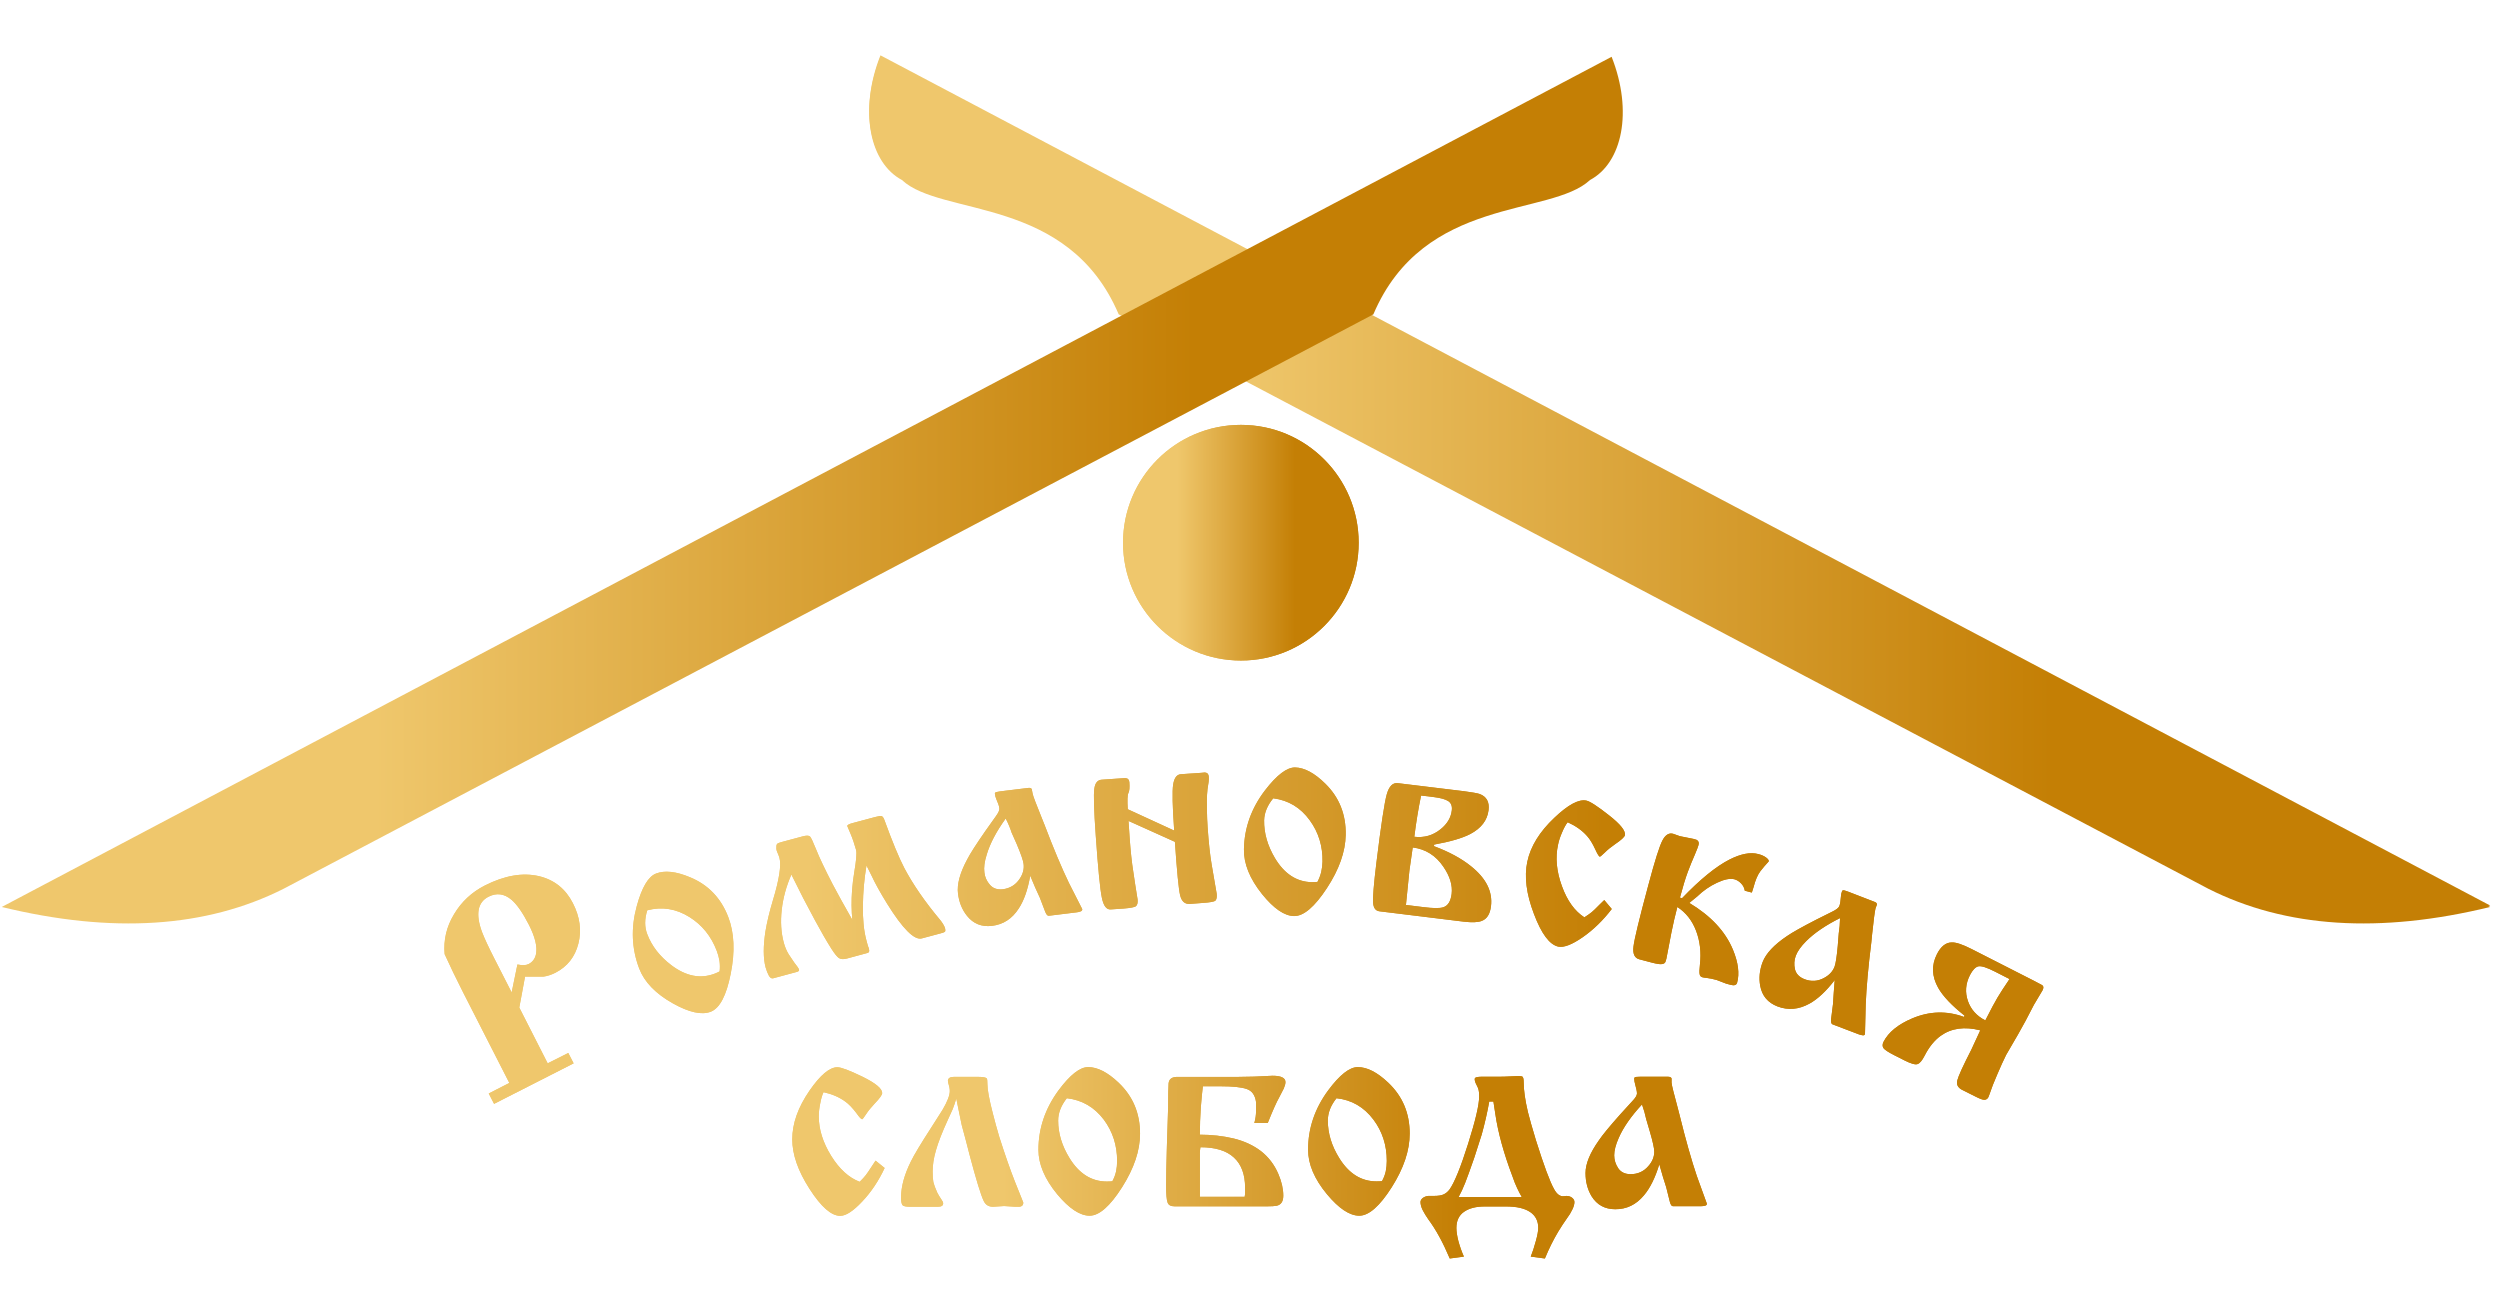 <?xml version="1.0" encoding="UTF-8"?> <svg xmlns="http://www.w3.org/2000/svg" viewBox="0 0 1733 902" width="150" height="78"> <title>логотип с адресом-cdr</title> <defs> <clipPath clipPathUnits="userSpaceOnUse" id="cp1"> <path d="m0 0h1733v902h-1733z"></path> </clipPath> </defs> <defs> <linearGradient id="lgrad" x1="0%" y1="50%" x2="100%" y2="50%"> <stop offset="23%" style="stop-color:rgb(239,199,108);stop-opacity:1.00"></stop> <stop offset="73%" style="stop-color:rgb(196,127,5);stop-opacity:1.00"></stop> </linearGradient> </defs> <style> .s0 { fill: url(#lgrad) } </style> <g id="Page 1" clip-path="url(#cp1)" style="opacity: 1"> <g id="Group 1"> <g id="Group 2"> <path id="Object 3" fill-rule="evenodd" class="s0" d="m606.7 805.3l6.3 5.1q-6.3 13.5-15.6 23.3-9.3 9.9-15.2 9.9-9.3 0-21.3-18.7-12-18.6-12-34.4 0-16.4 12-33.8 11.2-16.2 19.3-16.2 3.9 0 17.5 6.6 13.6 6.7 13.6 11.3 0 1.9-5.4 7.5-3.5 3.7-5.8 7.2-2.3 3.5-2.7 3.5-1 0-4-4.3-4.1-5.4-7.6-7.9-6.2-4.6-15.2-6.6-1.4 2.9-2.3 7.8-1 4.8-1 9 0 13.5 8.6 27.4 8.6 13.8 19.8 18 2.9-2.9 4.2-4.6 1.4-1.8 4.1-6zm56-43.1q-1.2 4.1-2.5 7.4-2 4.2-3.1 6.8c-4.2 9.1-7 16.4-8.5 21.7-1.6 5.4-2.3 10.3-2.3 14.8q0 4.7 0.5 7.3 0.6 2.6 2.7 7.3 1.2 2.3 2.9 4.8 1.2 1.6 1.2 2.7 0 2.3-3.7 2.3h-19.3q-4 0-5.1-1-1.1-1.1-1.1-5.5 0-11.2 6.8-24.9 3.3-6.8 14.3-23.8 3.8-6 7.7-12.1 5-8.5 5-13 0-2.3-1.1-5.8-0.4-1.5 0-2.3 0.7-1.7 3.8-1.7h17.4q4.6 0 5.6 1.1 0.4 0.6 0.4 3.9c0 3.8 1.2 10.4 3.7 20.1q2.1 8.3 4.6 16.7c4 12.5 7.6 22.8 10.8 30.9q2.9 7.4 5.8 14.5 0 2.9-3.3 2.9-1.5 0-2.1 0l-7.9-0.5-7.7 0.5q-4.5 0-6.4-3.9-2.9-5.8-9.9-32.2l-2.5-9.7q-1.7-6-2.9-10.8-0.4-1.6-1.1-5.3l-1.4-6.8zm57 35.6q0-22.2 13.9-41.2 12-16.2 20.6-16.2 9.7 0 21.1 10.8 14.9 14.1 14.9 35.4 0 17.5-12.5 37.2-12.5 19.7-22.5 19.7-10 0-22.4-14.8-13.1-15.9-13.1-30.9zm19.7-35.8q-6 7.6-6 15.5 0 13.3 7.9 26.1 10 16.2 25.9 16.2 2.5 0 3.8-0.2 1.8-3.3 2.6-6.9 0.7-3.5 0.7-7.2 0-16.2-9.2-28.6-9.9-13.1-25.7-14.9zm106.7-8.3h-12.3c-0.4 2.7-0.8 7.5-1.4 14.3q-0.7 10.3-0.7 19.3 12.2 0 23.3 2.6c7.4 1.8 13.7 4.7 19.1 8.8q7.9 6.2 12 15.7 3.5 8.1 3.5 15.2 0 6-4.6 7-2 0.4-6.4 0.4h-64.5q-3.9 0-4.8-2.7-1-2.7-1-11.4 0-10.1 0.5-26.5 0.5-16.4 0.9-28.4 0-11.6 0.3-16.2 0.4-4.6 6-4.6h42.5q5 0 10.9-0.2 5.9-0.2 12.7-0.6 9 0 9 4.4 0 1.7-1.2 4.5-1.3 2.7-3.2 6.2-2.7 4.7-7.9 17.7h-9.3q1.2-4.4 1.2-8.3v-6.2q-1-7.3-6.5-9.1-5.4-1.9-18.1-1.9zm-14.4 76.7h31.1q0.3-1.4 0.3-3.4 0-2 0-2.8 0-13.9-7.7-21-7.7-7.2-23.3-7.2-0.4 2.3-0.4 4.2 0 1.8 0 3.2zm75.1-32.7q0-22.2 13.9-41.1 12-16.2 20.6-16.2 9.7 0 21.1 10.8 14.9 14.1 14.9 35.3 0 17.6-12.5 37.3-12.5 19.7-22.5 19.7-10 0-22.4-14.9-13.1-15.8-13.1-30.9zm19.7-35.7q-6 7.5-6 15.5 0 13.3 7.9 26 10 16.2 25.9 16.2 2.5 0 3.8-0.2 1.8-3.2 2.6-6.8 0.7-3.6 0.7-7.2 0-16.3-9.2-28.6-9.9-13.2-25.7-14.9zm117.6 75.1h-14.7q-9.1 0-14.4 3.7-5.3 3.7-5.3 11.2 0 3.7 1.4 9.2 1.5 5.5 3.8 10.7l-9.8 1.3q-7-16.6-14.9-27.2-2.3-3.3-3.9-6.4-1.5-3.1-1.5-5.6 0-1.5 1.6-2.8 1.7-1.2 3.8-1.4h3.7q4.8 0 7-1.1 2.2-1 4-3.3 5.2-7.3 12.9-31.7 7.7-24.3 7.7-32.9 0-3.3-0.4-4.6-0.3-1.4-1.5-3.6c-0.8-1.5-1.2-2.8-1.2-3.9q0-1 1.5-1.3 1.4-0.3 3-0.3h11.6q4.6 0 7.7-0.2 3.1-0.1 6.4-0.3 1.5 0 2.7 0.3 1.1 0.4 1.1 4.1 0 8.1 2.9 20.5 1.6 6.5 5.6 19.7 8.3 26.4 12.6 33.9 2.9 5.3 6.7 4.9l1.8-0.2q2.3 0 3.9 1.2 1.7 1.3 1.7 3 0 2.3-1.5 5.3-1.4 3-3.6 5.9-3.2 4.5-6.1 9.3-5.1 8.5-9.3 18.7l-9.8-1.3q1.9-4.7 3.5-10.7 1.7-6.1 1.7-9.2 0-7.3-5.7-11.1-5.7-3.8-16.7-3.8zm-32.9-6.5h43.9q-1.8-3.1-3.3-6.4-1.6-3.3-3.3-8.3-4.4-11.6-7.4-22.5-3-10.9-4.4-20.6l-1.3-8.5h-2.9q-2 11.2-5.2 22.8-0.4 1.2-5.2 16.2-4.1 11.8-6.3 17.4-2.2 5.6-4.6 9.9zm125.7-83.5h19.7q2 0 2.4 1.2 0 1.4 0 2.9 0.1 1.5 1.3 6.2l2.9 11 1.5 5.8q6.2 25.1 11.8 41.7 3.5 9.6 7 19.3 0 1.1-1.4 1.4-1.3 0.3-2.5 0.3h-19.7q-1.3 0-2.1-3.1l-2.5-10-2.3-7.3-2.5-8.7q-4.3 14.1-10.7 21.6-8.1 9.7-19.9 9.6-10.8 0-16.4-9-4.2-7-4.2-16.1 0-9.6 9.3-22.7 3.6-5.4 14.8-18 1.4-1.5 8.3-9.1 3.3-3.4 3.3-5.4 0-1.1-0.4-2.9-0.4-1.7-0.9-3.6-0.6-2-0.6-3.9 0-1 1.6-1.1 1.7-0.1 2.2-0.1zm1.6 19.2q-11.4 12.3-16.2 23.3-3.1 7-3.1 12 0 4.8 2.8 9 2.8 4.1 8.6 4.1 7.5 0 12.3-5.6 4.1-4.6 4.1-10 0-3.5-3.1-14.1l-2.5-8.5q-1-4.8-2.9-10.2z"></path> <path id="Object 4" fill-rule="evenodd" class="s0" d="m359.5 699.1l19.7 38.7 14.3-7.2 3.7 7.2-55.2 28.1-3.7-7.2 14.3-7.3-32.1-62.9q-3.5-6.9-6.7-13.5-3.1-6.7-6.1-13-1.3-14.7 6.5-27.6 7.7-13 21.4-20 20.5-10.4 37.5-6.5 16 3.8 23.6 18.8 7.3 14.2 3.8 28-3.5 13.8-15.9 20.2-4.4 2.2-8.3 2.7-1.1 0.1-8.1 0h-4.7zm-5.3-10.5l4-19.4q5.1 1.1 7.8-0.3 4.1-2.1 5.1-6.9 1.5-7.7-4.9-20.3-6.4-12.5-12.1-17.4-7.6-6.4-16-2.1-11.3 5.8-4.5 24.4c1.6 4.2 4.5 10.5 8.8 18.9zm88.5-16.6q-7.9-20.7-1.7-43.3 5.3-19.5 13.4-22.6 9.1-3.5 23.6 2.6 18.9 7.8 26.5 27.6 6.3 16.4 1.7 39.3-4.5 22.8-13.9 26.4-9.4 3.6-26.2-5.8-18-10.1-23.4-24.2zm5.6-40.4q-2.9 9.2 0 16.6 4.7 12.4 16.7 21.5 15.2 11.5 30 5.9 2.3-0.9 3.5-1.6 0.4-3.7-0.1-7.3-0.6-3.6-1.9-7-5.8-15.2-18.9-23.4-13.9-8.7-29.3-4.7zm93.4-47.4l14.5-3.9q3.8-1 5 0.1 1.1 1.1 4.3 9.1 3.2 8.1 11.4 24 5 9.5 13.7 24.8-1-9.6-0.2-20.8 0.5-6.3 1.5-12.2 2.1-12.3 1.3-15.5-1.8-6.5-3.9-11.4-2.1-4.8-2.2-5.2-0.3-1.1 4-2.2l15.3-4.1q3.6-1 4.6-0.6 1 0.5 1.7 2.3 8.4 23.1 14 33.8 9 17 24.8 35.9 1 1.2 2 2.8 1 1.6 1.4 2.9 0.5 2.1-0.2 2.6-0.8 0.5-3.2 1.1l-12.7 3.4q-7.8 2.1-24.1-24.1-7.1-11.5-10.7-19.3l-3.6-7.2q-2.3 13.6-2.5 27.8-0.2 14.3 2.4 24l1.1 4.1q0.5 1 0.7 2 0.7 2.4-1 2.8l-14.4 3.9q-3.5 0.9-5.5-0.4-1.9-1.4-5-6.2-5.2-8.2-11.5-19.9-8.3-15.2-16.4-31.8-5.3 12-6.7 24.4-1.4 12.4 1.4 22.8 1.2 4.5 3.4 8.1 2.8 4 3.9 5.8 3 3.7 3.3 4.9 0.3 1.1-1.7 1.6l-16.3 4.4q-1.6 0.4-2.9-1.8-1.3-2.3-2.3-5.8-2.5-9.5-0.1-25 1.6-9.6 5.1-21.3 6.7-22 4.6-29.8-0.6-1.5-0.8-2.2-1-2.2-1.2-3.1-0.2-0.7-0.1-2.4 0-1.6 0.8-2.1 0.8-0.5 3-1.1zm151.4-35.1l19.6-2.4q1.9-0.2 2.4 0.9 0.2 1.3 0.5 2.8 0.3 1.6 2 6l4.2 10.6 2.2 5.5q9.2 24.2 16.8 40 4.6 9.2 9.3 18.3 0.1 1.2-1.2 1.6-1.3 0.5-2.5 0.6l-19.5 2.4q-1.3 0.2-2.5-2.8l-3.7-9.7-3.2-7-3.5-8.3q-2.5 14.5-8 22.8-6.8 10.6-18.5 12-10.8 1.3-17.4-7-5.1-6.4-6.2-15.4-1.2-9.6 6.4-23.7 3-5.9 12.6-19.7 1.2-1.7 7.1-10 2.9-3.9 2.6-5.8-0.1-1.1-0.7-2.8-0.6-1.7-1.4-3.5-0.8-1.9-1-3.8-0.2-0.9 1.5-1.2 1.6-0.3 2.1-0.4zm3.9 18.8q-9.8 13.6-13.2 25.1-2.3 7.3-1.6 12.3 0.5 4.8 3.8 8.6 3.3 3.8 9.1 3.1 7.4-1 11.5-7.1 3.5-5.1 2.8-10.5-0.4-3.4-4.7-13.6l-3.6-8.1q-1.5-4.7-4.1-9.8zm117.4 16.2l-32.2-14.5 0.8 11.9q1 13.9 2.5 23.2c0.9 6.3 1.9 12.7 3 19.4q0.3 3.4-1.1 4.6c-0.9 0.8-3.8 1.3-8.6 1.7l-9 0.6q-4.4 0.3-6.1-8.2-1.8-8.5-4.2-42.7c-1.3-18-1.6-28.9-1-32.9q0.8-5.9 5.1-6.2l5.7-0.4 8.7-0.6 2.1-0.1q2.5 0.2 2.7 2.9 0.4 5.5-0.7 7.5-1 2-0.4 11.2l32.2 14.8q-1.8-25.3-0.7-32 1.1-6.8 5.3-7.1l5.8-0.4 3.2-0.2q1.4-0.1 2.9-0.2c1.3-0.1 2.2-0.2 2.7-0.2l2.1-0.2q2.5 0.2 2.7 2.9 0.1 1.8-0.1 3.5-1 5.9-1.1 8.9-0.2 3-0.1 10.2 0.1 7.1 0.5 12.5 1.1 16 2.8 25.9 1.6 9.8 3.5 20.3 0.3 3.5-0.9 4.7-1.2 1.1-8.7 1.6l-9.1 0.7q-5.2 0.3-6.7-6.1-1.5-6.3-3.6-37zm47.9 5.1q0.4-22.2 14.6-40.8 12.3-16 20.9-15.9 9.7 0.2 20.9 11.2 14.6 14.3 14.2 35.6-0.3 17.5-13.1 37-12.8 19.5-22.8 19.3-10-0.2-22.1-15.2-12.9-16.1-12.6-31.2zm20.3-35.3q-6.1 7.4-6.3 15.3-0.2 13.3 7.5 26.2 9.8 16.4 25.6 16.7 2.5 0 3.9-0.2 1.7-3.2 2.6-6.8 0.8-3.5 0.9-7.2 0.3-16.2-8.8-28.7-9.6-13.3-25.4-15.3zm86.5-10.5l46 5.6q8.3 1.1 10.7 1.9 7.3 2.7 6.2 11.3-1.3 10.5-12.7 16.5-8.3 4.3-25 7.3l-0.2 1.1q15.8 5.9 25.7 13.9 15.8 12.6 13.9 27.8-1 8.2-6.5 10.2-3.8 1.5-12.3 0.5l-58.6-7.2q-4-0.5-4.4-6-0.4-5.5 2.3-27.7 4.8-39.1 7.2-47.5 2.4-8.4 7.7-7.7zm11.4 37.2q10.3 1.2 18.2-5.2 6.9-5.5 7.8-13 0.6-4.6-2.5-6.6-3.1-1.9-9.6-2.7-2.3-0.3-4.6-0.6-2.3-0.2-4.6-0.5-2.8 13.4-4.7 28.6zm-5.8 47.3l12.1 1.5q10.3 1.3 13.8 0.1 4.8-1.5 5.8-9.2 1.1-9-5.7-18.9-7.9-11.7-21.3-13.4l-2.3 16.1zm137.6-3.4l5.2 6.2q-9.1 11.9-20.2 19.6-11.1 7.7-16.9 6.5-9.1-2-16.9-22.7-7.9-20.7-4.6-36.2 3.4-16 18.8-30.5 14.3-13.6 22.2-11.9 3.8 0.8 15.7 10.2 11.9 9.3 11 13.8-0.4 1.9-6.9 6.3-4.1 2.8-7.1 5.8-3 2.9-3.4 2.8-0.9-0.2-3.1-5-2.8-6.1-5.7-9.3-5.1-5.8-13.5-9.6-2 2.5-3.9 7.1-2 4.5-2.8 8.6-2.9 13.3 2.7 28.6 5.5 15.2 15.6 21.7 3.4-2.2 5.1-3.6 1.7-1.4 5.2-5zm52.5-1.7l1.5 0.4q18.8-19.6 32.9-26.8 11.8-6 20-3.8 3.2 0.8 5.4 2.4 2.1 1.6 1.8 2.7-3 3.2-5.8 6.8-2.8 3.7-4.7 11l-1.2 3.8-4.9-1.3q-0.4-2.8-2.5-5-2.1-2.2-4.6-2.9-4.6-1.2-12.2 2.4-7.5 3.5-13.7 9.5l-5.5 4.5q22.4 13.4 30.3 32.5 5.5 13.3 2.9 22.8-0.7 2.6-4.6 1.5-2.1-0.5-3-0.8l-6.5-2.5q-3.9-1.1-6.6-1.4-2.7-0.3-3.3-0.5-1.7-0.4-2-2.1-0.4-1.7 0.2-6.9 1.4-12.5-2.7-23.3-4.1-10.7-13-16.5-2.3 8.7-4.1 17.7-1.8 8.9-3.5 18.2-0.3 1.1-0.5 1.7-0.4 1.7-2.4 2c-1.3 0.3-3.7-0.1-7.2-1l-8.7-2.3q-5-1.3-4-9 0.9-7.6 10.3-42.5 6.7-25.2 9.8-31 3-5.7 7.3-4.6l4.8 1.7 9.5 1.9 2 0.6q2.1 1.1 1.4 3.6-0.4 1.6-2.7 7-2.4 5.4-4.8 11.8-2.4 6.5-5.4 17.7zm116.5-4.2l18.4 7.1q1.8 0.6 1.8 1.9-0.5 1.2-1 2.7-0.4 1.5-1 6.2l-1.3 11.3-0.6 6q-3.2 25.6-3.9 43.2-0.3 10.2-0.5 20.5-0.4 1.1-1.8 0.8-1.3-0.2-2.4-0.6l-18.4-7q-1.2-0.5-0.9-3.7l1.3-10.3 0.5-7.6 0.7-9.1q-9 11.7-17.6 16.4-11.1 6.1-22.1 1.9-10.1-3.9-12-14.3-1.5-8.1 1.7-16.5 3.5-9 16.9-18 5.3-3.7 20.3-11.4 1.8-1 11-5.5 4.3-2.1 5-3.9 0.4-1.1 0.7-2.8 0.2-1.8 0.4-3.8 0.1-2 0.8-3.8 0.4-0.9 1.9-0.4 1.6 0.5 2.1 0.7zm-5.4 18.4q-15 7.5-23.5 16-5.4 5.4-7.2 10.1-1.7 4.5-0.6 9.4 1.2 4.8 6.6 6.9 7 2.7 13.5-0.8 5.5-2.9 7.4-7.9 1.2-3.3 2.2-14.3l0.7-8.8q0.8-4.9 0.9-10.6zm91.3 21.5l43.2 22 5.3 2.8q2.1 1 0.7 3.8l-6 10.1q-6.3 12.4-11 20.5-4.7 8.1-8.3 14.3-2.7 5.4-6.1 13.4-3.5 8-5.5 14.1-0.4 1.3-0.7 1.8-0.9 1.7-2.7 1.8-1.7 0.1-6.5-2.4l-9-4.5q-4.5-2.3-3.3-6.7 1.1-4.4 9.8-21.4l6.1-13.2q-16.3-4.2-27.5 3.8-6.5 4.7-11.2 13.9-2.5 4.9-4.8 5.7-2.3 0.9-9.2-2.6l-6.9-3.5q-6.3-3.2-7.6-5-1.2-1.9 0.1-4.4c3.4-6.6 10-12 19.9-16.2q18-7.6 35.9-1l0.4-0.9q-13.3-10.5-18.3-19.3-6.7-11.9-0.9-23.3c2.7-5.4 6.2-8.2 10.3-8.2q4.4-0.2 13.8 4.6zm16.3 15.7q-8.6-4.4-11.7-3.7c-2 0.5-4 2.6-5.8 6.1q-4.5 8.9-1.4 17.9 3.1 8.9 12.1 13.5 5.9-11.6 8.5-15.9 2.6-4.4 8.3-12.8z"></path> <path id="Object 4 copy" fill-rule="evenodd" class="s0" d="m359.5 699.1l19.7 38.7 14.3-7.2 3.7 7.2-55.2 28.1-3.7-7.2 14.3-7.3-32.1-62.9q-3.5-6.9-6.7-13.5-3.1-6.7-6.1-13-1.3-14.7 6.5-27.6 7.7-13 21.4-20 20.5-10.4 37.5-6.5 16 3.8 23.6 18.8 7.3 14.2 3.8 28-3.5 13.8-15.9 20.2-4.4 2.2-8.3 2.7-1.1 0.1-8.1 0h-4.7zm-5.3-10.5l4-19.4q5.1 1.1 7.8-0.3 4.1-2.1 5.1-6.9 1.5-7.7-4.9-20.3-6.4-12.5-12.1-17.4-7.6-6.4-16-2.1-11.3 5.8-4.5 24.4c1.6 4.2 4.5 10.5 8.8 18.9zm88.5-16.6q-7.9-20.7-1.7-43.3 5.3-19.5 13.4-22.6 9.1-3.5 23.6 2.6 18.9 7.8 26.5 27.6 6.3 16.4 1.7 39.3-4.5 22.8-13.9 26.4-9.4 3.6-26.2-5.8-18-10.1-23.4-24.2zm5.6-40.4q-2.9 9.2 0 16.6 4.7 12.4 16.7 21.5 15.2 11.5 30 5.9 2.3-0.9 3.5-1.6 0.4-3.7-0.1-7.3-0.6-3.6-1.9-7-5.8-15.2-18.9-23.4-13.9-8.7-29.3-4.7zm93.4-47.4l14.5-3.9q3.8-1 5 0.1 1.1 1.1 4.3 9.1 3.2 8.1 11.4 24 5 9.5 13.7 24.8-1-9.6-0.2-20.8 0.5-6.3 1.5-12.2 2.1-12.3 1.3-15.5-1.8-6.5-3.9-11.4-2.1-4.8-2.2-5.2-0.3-1.1 4-2.2l15.3-4.1q3.6-1 4.6-0.6 1 0.5 1.7 2.3 8.4 23.1 14 33.8 9 17 24.8 35.9 1 1.2 2 2.8 1 1.6 1.4 2.9 0.5 2.1-0.2 2.6-0.8 0.5-3.2 1.1l-12.7 3.4q-7.8 2.1-24.1-24.1-7.1-11.5-10.7-19.3l-3.6-7.2q-2.3 13.6-2.5 27.8-0.2 14.3 2.4 24l1.1 4.1q0.5 1 0.7 2 0.7 2.4-1 2.8l-14.4 3.9q-3.5 0.9-5.5-0.4-1.9-1.4-5-6.2-5.2-8.2-11.5-19.9-8.3-15.2-16.4-31.8-5.3 12-6.7 24.4-1.4 12.4 1.4 22.8 1.2 4.5 3.4 8.1 2.8 4 3.9 5.8 3 3.7 3.3 4.9 0.3 1.1-1.7 1.6l-16.3 4.4q-1.6 0.4-2.9-1.8-1.3-2.3-2.3-5.8-2.5-9.5-0.1-25 1.6-9.6 5.1-21.3 6.7-22 4.6-29.8-0.6-1.5-0.8-2.2-1-2.2-1.2-3.1-0.2-0.7-0.1-2.4 0-1.6 0.8-2.1 0.8-0.5 3-1.1zm151.4-35.1l19.6-2.4q1.9-0.2 2.4 0.9 0.2 1.3 0.5 2.8 0.3 1.6 2 6l4.2 10.6 2.2 5.5q9.2 24.2 16.8 40 4.6 9.2 9.3 18.3 0.1 1.2-1.2 1.6-1.3 0.5-2.5 0.6l-19.5 2.4q-1.3 0.2-2.5-2.8l-3.7-9.7-3.2-7-3.5-8.3q-2.5 14.5-8 22.8-6.8 10.6-18.5 12-10.8 1.3-17.4-7-5.1-6.4-6.2-15.4-1.2-9.6 6.4-23.7 3-5.9 12.6-19.7 1.2-1.7 7.1-10 2.9-3.9 2.6-5.8-0.1-1.1-0.7-2.8-0.6-1.7-1.4-3.5-0.8-1.9-1-3.8-0.2-0.9 1.5-1.2 1.6-0.3 2.1-0.4zm3.9 18.8q-9.8 13.6-13.2 25.1-2.3 7.3-1.6 12.3 0.5 4.8 3.8 8.6 3.3 3.8 9.1 3.1 7.4-1 11.5-7.1 3.5-5.1 2.8-10.5-0.4-3.4-4.7-13.6l-3.6-8.1q-1.5-4.7-4.1-9.8zm117.4 16.2l-32.2-14.5 0.8 11.9q1 13.9 2.5 23.2c0.9 6.3 1.9 12.7 3 19.4q0.3 3.4-1.1 4.6c-0.9 0.8-3.8 1.3-8.6 1.7l-9 0.6q-4.4 0.3-6.1-8.2-1.8-8.5-4.2-42.7c-1.3-18-1.6-28.9-1-32.9q0.8-5.9 5.1-6.2l5.7-0.4 8.7-0.6 2.1-0.1q2.5 0.2 2.7 2.9 0.4 5.5-0.7 7.5-1 2-0.4 11.2l32.2 14.8q-1.8-25.3-0.7-32 1.1-6.8 5.3-7.1l5.8-0.4 3.2-0.2q1.4-0.1 2.9-0.2c1.3-0.1 2.2-0.2 2.7-0.2l2.1-0.2q2.5 0.2 2.7 2.9 0.1 1.8-0.1 3.5-1 5.9-1.1 8.9-0.2 3-0.1 10.2 0.1 7.1 0.5 12.5 1.1 16 2.8 25.9 1.6 9.8 3.5 20.3 0.3 3.5-0.9 4.7-1.2 1.1-8.7 1.6l-9.1 0.7q-5.2 0.3-6.7-6.1-1.5-6.3-3.6-37zm47.9 5.1q0.4-22.2 14.6-40.8 12.3-16 20.9-15.9 9.7 0.2 20.9 11.2 14.6 14.3 14.2 35.6-0.3 17.5-13.1 37-12.8 19.5-22.8 19.3-10-0.2-22.1-15.2-12.9-16.1-12.6-31.2zm20.3-35.3q-6.1 7.4-6.3 15.3-0.2 13.3 7.5 26.2 9.8 16.4 25.6 16.7 2.5 0 3.9-0.2 1.7-3.2 2.6-6.8 0.8-3.5 0.9-7.2 0.3-16.2-8.8-28.7-9.6-13.3-25.4-15.3zm86.5-10.5l46 5.6q8.3 1.1 10.7 1.9 7.3 2.7 6.2 11.3-1.3 10.5-12.7 16.5-8.3 4.3-25 7.3l-0.2 1.1q15.8 5.9 25.7 13.9 15.8 12.6 13.9 27.8-1 8.2-6.5 10.2-3.8 1.5-12.3 0.5l-58.6-7.2q-4-0.5-4.4-6-0.4-5.5 2.3-27.7 4.8-39.1 7.2-47.5 2.4-8.4 7.7-7.7zm11.4 37.2q10.3 1.2 18.2-5.2 6.9-5.5 7.8-13 0.6-4.6-2.5-6.6-3.1-1.9-9.6-2.7-2.3-0.3-4.6-0.6-2.3-0.2-4.6-0.5-2.8 13.4-4.7 28.6zm-5.8 47.3l12.1 1.5q10.3 1.3 13.8 0.1 4.8-1.5 5.8-9.2 1.1-9-5.7-18.9-7.9-11.7-21.3-13.4l-2.3 16.1zm137.6-3.4l5.2 6.2q-9.1 11.9-20.2 19.6-11.1 7.7-16.9 6.5-9.1-2-16.9-22.7-7.9-20.7-4.6-36.2 3.4-16 18.8-30.5 14.3-13.6 22.2-11.9 3.8 0.8 15.7 10.2 11.9 9.3 11 13.8-0.4 1.9-6.9 6.3-4.1 2.8-7.1 5.8-3 2.9-3.4 2.8-0.9-0.2-3.1-5-2.8-6.1-5.7-9.3-5.1-5.8-13.5-9.6-2 2.5-3.9 7.1-2 4.5-2.8 8.6-2.9 13.3 2.7 28.6 5.5 15.2 15.6 21.7 3.4-2.2 5.1-3.6 1.7-1.4 5.2-5zm52.5-1.7l1.5 0.4q18.8-19.6 32.9-26.8 11.8-6 20-3.8 3.2 0.8 5.4 2.4 2.1 1.6 1.8 2.7-3 3.2-5.8 6.8-2.8 3.7-4.7 11l-1.2 3.8-4.9-1.3q-0.4-2.8-2.5-5-2.1-2.2-4.6-2.9-4.6-1.2-12.2 2.4-7.5 3.5-13.7 9.5l-5.5 4.5q22.4 13.4 30.3 32.5 5.5 13.3 2.9 22.8-0.7 2.6-4.6 1.5-2.1-0.5-3-0.8l-6.5-2.5q-3.9-1.1-6.6-1.4-2.7-0.3-3.3-0.5-1.7-0.4-2-2.1-0.4-1.7 0.2-6.9 1.4-12.5-2.7-23.3-4.1-10.7-13-16.5-2.3 8.7-4.1 17.7-1.8 8.9-3.5 18.2-0.3 1.1-0.5 1.7-0.4 1.7-2.4 2c-1.3 0.3-3.7-0.1-7.2-1l-8.7-2.3q-5-1.3-4-9 0.9-7.6 10.3-42.5 6.7-25.2 9.8-31 3-5.7 7.3-4.6l4.8 1.7 9.5 1.9 2 0.6q2.1 1.1 1.4 3.6-0.4 1.6-2.7 7-2.4 5.4-4.8 11.8-2.4 6.5-5.4 17.7zm116.5-4.2l18.4 7.1q1.8 0.6 1.8 1.9-0.5 1.2-1 2.7-0.4 1.5-1 6.2l-1.3 11.3-0.6 6q-3.2 25.6-3.9 43.2-0.3 10.2-0.5 20.5-0.4 1.1-1.8 0.8-1.3-0.2-2.4-0.6l-18.4-7q-1.2-0.5-0.9-3.7l1.3-10.3 0.5-7.6 0.7-9.1q-9 11.7-17.6 16.4-11.1 6.1-22.1 1.9-10.1-3.9-12-14.3-1.5-8.1 1.7-16.5 3.5-9 16.9-18 5.3-3.7 20.3-11.4 1.8-1 11-5.5 4.3-2.1 5-3.9 0.4-1.1 0.7-2.8 0.2-1.8 0.4-3.8 0.1-2 0.8-3.8 0.4-0.9 1.9-0.4 1.6 0.5 2.1 0.7zm-5.4 18.4q-15 7.5-23.5 16-5.4 5.4-7.2 10.1-1.7 4.5-0.6 9.4 1.2 4.8 6.6 6.9 7 2.7 13.5-0.8 5.5-2.9 7.4-7.9 1.2-3.3 2.2-14.3l0.7-8.8q0.8-4.9 0.9-10.6zm91.3 21.5l43.2 22 5.3 2.8q2.1 1 0.7 3.8l-6 10.1q-6.3 12.4-11 20.5-4.7 8.1-8.3 14.3-2.7 5.4-6.1 13.4-3.5 8-5.5 14.1-0.4 1.3-0.7 1.8-0.9 1.7-2.7 1.8-1.7 0.1-6.5-2.4l-9-4.5q-4.5-2.3-3.3-6.7 1.1-4.4 9.8-21.4l6.1-13.2q-16.3-4.2-27.5 3.8-6.5 4.7-11.2 13.9-2.5 4.9-4.8 5.7-2.3 0.9-9.2-2.6l-6.9-3.5q-6.3-3.2-7.6-5-1.2-1.9 0.1-4.4c3.4-6.6 10-12 19.9-16.2q18-7.6 35.9-1l0.4-0.9q-13.3-10.5-18.3-19.3-6.7-11.9-0.9-23.3c2.7-5.4 6.2-8.2 10.3-8.2q4.4-0.2 13.8 4.6zm16.3 15.7q-8.6-4.4-11.7-3.7c-2 0.5-4 2.6-5.8 6.1q-4.5 8.9-1.4 17.9 3.1 8.9 12.1 13.5 5.9-11.6 8.5-15.9 2.6-4.4 8.3-12.8z"></path> <path id="Object 5" class="s0" d="m1473.1 554.4c6 0 10.9 3.1 10.9 7 0 3.8-4.9 7-10.9 7-6.1 0-11-3.2-11-7 0-3.9 4.9-7 11-7z"></path> <path id="Object 6" class="s0" d="m233.6 554.4c6 0 10.9 3.1 10.9 7 0 3.8-4.9 7-10.9 7-6.1 0-11-3.2-11-7 0-3.9 4.9-7 11-7z"></path> <path id="Object 7" class="s0" d="m806.4 246c6.1 0 11 3.1 11 7 0 3.8-4.9 7-11 7-6 0-10.9-3.2-10.9-7 0-3.9 4.9-7 10.9-7z"></path> <path id="Object 8" class="s0" d="m910.6 246c6 0 10.9 3.1 10.9 7 0 3.8-4.9 7-10.9 7-6.1 0-11-3.2-11-7 0-3.9 4.9-7 11-7z"></path> <path id="Object 9" class="s0" d="m1473.1 554.4c6 0 10.9 3.1 10.9 7 0 3.8-4.9 7-10.9 7-6.1 0-11-3.2-11-7 0-3.9 4.9-7 11-7z"></path> <path id="Object 10" class="s0" d="m233.6 554.4c6 0 10.9 3.1 10.9 7 0 3.8-4.9 7-10.9 7-6.1 0-11-3.2-11-7 0-3.9 4.9-7 11-7z"></path> <path id="Object 11" class="s0" d="m806.4 246c6.1 0 11 3.1 11 7 0 3.8-4.9 7-11 7-6 0-10.9-3.2-10.9-7 0-3.9 4.9-7 10.9-7z"></path> <path id="Object 12" class="s0" d="m910.6 246c6 0 10.9 3.1 10.9 7 0 3.8-4.9 7-10.9 7-6.1 0-11-3.2-11-7 0-3.9 4.9-7 11-7z"></path> <path id="Object 13" class="s0" d="m1727 629.3q-558.5-295-1116.9-589.9c-15.1 38-7.3 73.7 14.9 85.5 27.4 25.7 115.2 10.6 150.4 93.2l756.1 398.6q80.6 40.6 195.5 12.6z"></path> <path id="Object 13 copy" class="s0" d="m1727 628.3q-558.5-295-1116.9-589.9c-15.1 38-7.3 73.7 14.9 85.5 27.4 25.7 115.2 10.6 150.4 93.2l756.1 398.6q80.6 40.6 195.5 12.6z"></path> <path id="Object 14" class="s0" d="m0.4 629.3q558.5-295 1117-589.9c15 38 7.3 73.7-15 85.5-27.4 25.7-115.2 10.6-150.3 93.2l-756.2 398.6q-80.6 40.6-195.5 12.6z"></path> <path id="Object 15" class="s0" d="m860.2 294.8c45.1 0 81.7 36.6 81.7 81.8 0 45.1-36.6 81.7-81.7 81.7-45.2 0-81.8-36.6-81.8-81.7 0-45.2 36.6-81.8 81.8-81.8z"></path> <g id="Group 16"> </g> </g> </g> <path id="Object 3 copy" fill-rule="evenodd" class="s0" d="m606.7 805.3l6.3 5.1q-6.3 13.5-15.6 23.3-9.3 9.9-15.2 9.9-9.3 0-21.3-18.7-12-18.6-12-34.4 0-16.4 12-33.8 11.2-16.2 19.3-16.2 3.9 0 17.5 6.6 13.6 6.7 13.6 11.3 0 1.9-5.4 7.5-3.5 3.7-5.8 7.2-2.3 3.5-2.7 3.5-1 0-4-4.3-4.1-5.4-7.6-7.9-6.2-4.6-15.2-6.6-1.4 2.9-2.3 7.8-1 4.8-1 9 0 13.5 8.6 27.4 8.6 13.8 19.8 18 2.9-2.9 4.2-4.6 1.4-1.8 4.1-6zm56-43.1q-1.2 4.1-2.5 7.4-2 4.2-3.1 6.8c-4.2 9.1-7 16.4-8.5 21.7-1.6 5.4-2.3 10.3-2.3 14.8q0 4.7 0.5 7.3 0.6 2.6 2.7 7.3 1.2 2.3 2.9 4.8 1.2 1.6 1.2 2.7 0 2.3-3.7 2.3h-19.3q-4 0-5.1-1-1.1-1.1-1.1-5.5 0-11.2 6.8-24.9 3.3-6.8 14.3-23.8 3.8-6 7.7-12.1 5-8.5 5-13 0-2.3-1.1-5.8-0.4-1.5 0-2.3 0.7-1.7 3.8-1.7h17.4q4.6 0 5.6 1.1 0.4 0.6 0.4 3.9c0 3.8 1.2 10.4 3.7 20.1q2.1 8.3 4.6 16.7c4 12.5 7.6 22.8 10.8 30.9q2.9 7.4 5.8 14.5 0 2.9-3.3 2.9-1.5 0-2.1 0l-7.9-0.5-7.7 0.5q-4.5 0-6.4-3.9-2.9-5.8-9.9-32.2l-2.5-9.7q-1.7-6-2.9-10.8-0.4-1.6-1.1-5.3l-1.4-6.8zm57 35.6q0-22.2 13.9-41.2 12-16.2 20.6-16.2 9.7 0 21.1 10.8 14.9 14.1 14.9 35.4 0 17.5-12.5 37.2-12.5 19.7-22.5 19.7-10 0-22.4-14.8-13.1-15.9-13.1-30.9zm19.7-35.8q-6 7.6-6 15.5 0 13.3 7.9 26.1 10 16.2 25.9 16.2 2.5 0 3.8-0.2 1.8-3.3 2.6-6.9 0.7-3.5 0.7-7.2 0-16.2-9.2-28.6-9.9-13.1-25.7-14.9zm106.7-8.3h-12.3c-0.4 2.7-0.8 7.5-1.4 14.3q-0.7 10.3-0.7 19.3 12.2 0 23.3 2.6c7.4 1.8 13.7 4.7 19.1 8.8q7.9 6.2 12 15.7 3.5 8.1 3.5 15.2 0 6-4.6 7-2 0.4-6.4 0.4h-64.5q-3.9 0-4.8-2.7-1-2.7-1-11.4 0-10.1 0.5-26.5 0.5-16.4 0.9-28.4 0-11.6 0.3-16.2 0.4-4.6 6-4.6h42.5q5 0 10.9-0.2 5.9-0.2 12.7-0.6 9 0 9 4.4 0 1.7-1.2 4.5-1.3 2.7-3.2 6.2-2.7 4.7-7.9 17.7h-9.3q1.2-4.4 1.2-8.3v-6.2q-1-7.3-6.5-9.1-5.4-1.9-18.1-1.9zm-14.4 76.7h31.1q0.3-1.4 0.3-3.4 0-2 0-2.8 0-13.9-7.7-21-7.7-7.2-23.3-7.2-0.4 2.3-0.4 4.2 0 1.8 0 3.2zm75.1-32.7q0-22.2 13.9-41.1 12-16.2 20.6-16.2 9.7 0 21.1 10.8 14.9 14.1 14.9 35.3 0 17.6-12.5 37.3-12.5 19.7-22.5 19.7-10 0-22.4-14.9-13.1-15.8-13.1-30.9zm19.7-35.7q-6 7.5-6 15.5 0 13.3 7.9 26 10 16.2 25.9 16.2 2.5 0 3.8-0.2 1.8-3.2 2.6-6.8 0.7-3.6 0.7-7.2 0-16.3-9.2-28.6-9.9-13.2-25.7-14.9zm117.6 75.1h-14.7q-9.1 0-14.4 3.7-5.3 3.7-5.3 11.2 0 3.7 1.4 9.2 1.5 5.5 3.8 10.7l-9.8 1.3q-7-16.6-14.9-27.2-2.3-3.3-3.9-6.4-1.5-3.1-1.5-5.6 0-1.5 1.6-2.8 1.7-1.2 3.8-1.4h3.7q4.8 0 7-1.1 2.2-1 4-3.3 5.2-7.3 12.9-31.7 7.7-24.3 7.7-32.9 0-3.3-0.4-4.6-0.3-1.4-1.5-3.6c-0.8-1.5-1.2-2.8-1.2-3.9q0-1 1.5-1.3 1.4-0.3 3-0.3h11.6q4.6 0 7.7-0.2 3.1-0.1 6.4-0.3 1.5 0 2.7 0.3 1.1 0.4 1.1 4.1 0 8.1 2.9 20.5 1.6 6.5 5.6 19.7 8.3 26.4 12.6 33.9 2.9 5.3 6.7 4.9l1.8-0.2q2.3 0 3.9 1.2 1.7 1.3 1.7 3 0 2.3-1.5 5.3-1.4 3-3.6 5.9-3.2 4.5-6.1 9.3-5.1 8.5-9.3 18.7l-9.8-1.3q1.9-4.7 3.5-10.7 1.7-6.1 1.7-9.2 0-7.3-5.7-11.1-5.7-3.8-16.7-3.8zm-32.9-6.5h43.9q-1.8-3.1-3.3-6.4-1.6-3.3-3.3-8.3-4.4-11.6-7.4-22.5-3-10.9-4.4-20.6l-1.3-8.5h-2.9q-2 11.2-5.2 22.8-0.4 1.2-5.2 16.2-4.1 11.8-6.3 17.4-2.2 5.6-4.6 9.9zm125.7-83.5h19.7q2 0 2.4 1.2 0 1.4 0 2.9 0.1 1.5 1.3 6.2l2.9 11 1.5 5.8q6.2 25.1 11.8 41.7 3.5 9.6 7 19.3 0 1.1-1.4 1.4-1.3 0.3-2.5 0.3h-19.7q-1.3 0-2.1-3.1l-2.5-10-2.3-7.3-2.5-8.7q-4.3 14.1-10.7 21.6-8.1 9.7-19.9 9.6-10.8 0-16.4-9-4.2-7-4.2-16.1 0-9.6 9.3-22.7 3.6-5.4 14.8-18 1.4-1.5 8.3-9.1 3.3-3.4 3.3-5.4 0-1.1-0.4-2.9-0.4-1.7-0.9-3.6-0.6-2-0.6-3.9 0-1 1.6-1.1 1.7-0.1 2.2-0.1zm1.6 19.2q-11.4 12.3-16.2 23.3-3.1 7-3.1 12 0 4.8 2.8 9 2.8 4.1 8.6 4.1 7.5 0 12.3-5.6 4.1-4.6 4.1-10 0-3.5-3.1-14.1l-2.5-8.5q-1-4.8-2.9-10.2z"></path> <path id="Object 15 copy" class="s0" d="m860.2 294.8c45.1 0 81.7 36.6 81.7 81.8 0 45.1-36.6 81.7-81.7 81.7-45.2 0-81.8-36.6-81.8-81.7 0-45.2 36.6-81.8 81.8-81.8z"></path> </g> </svg> 